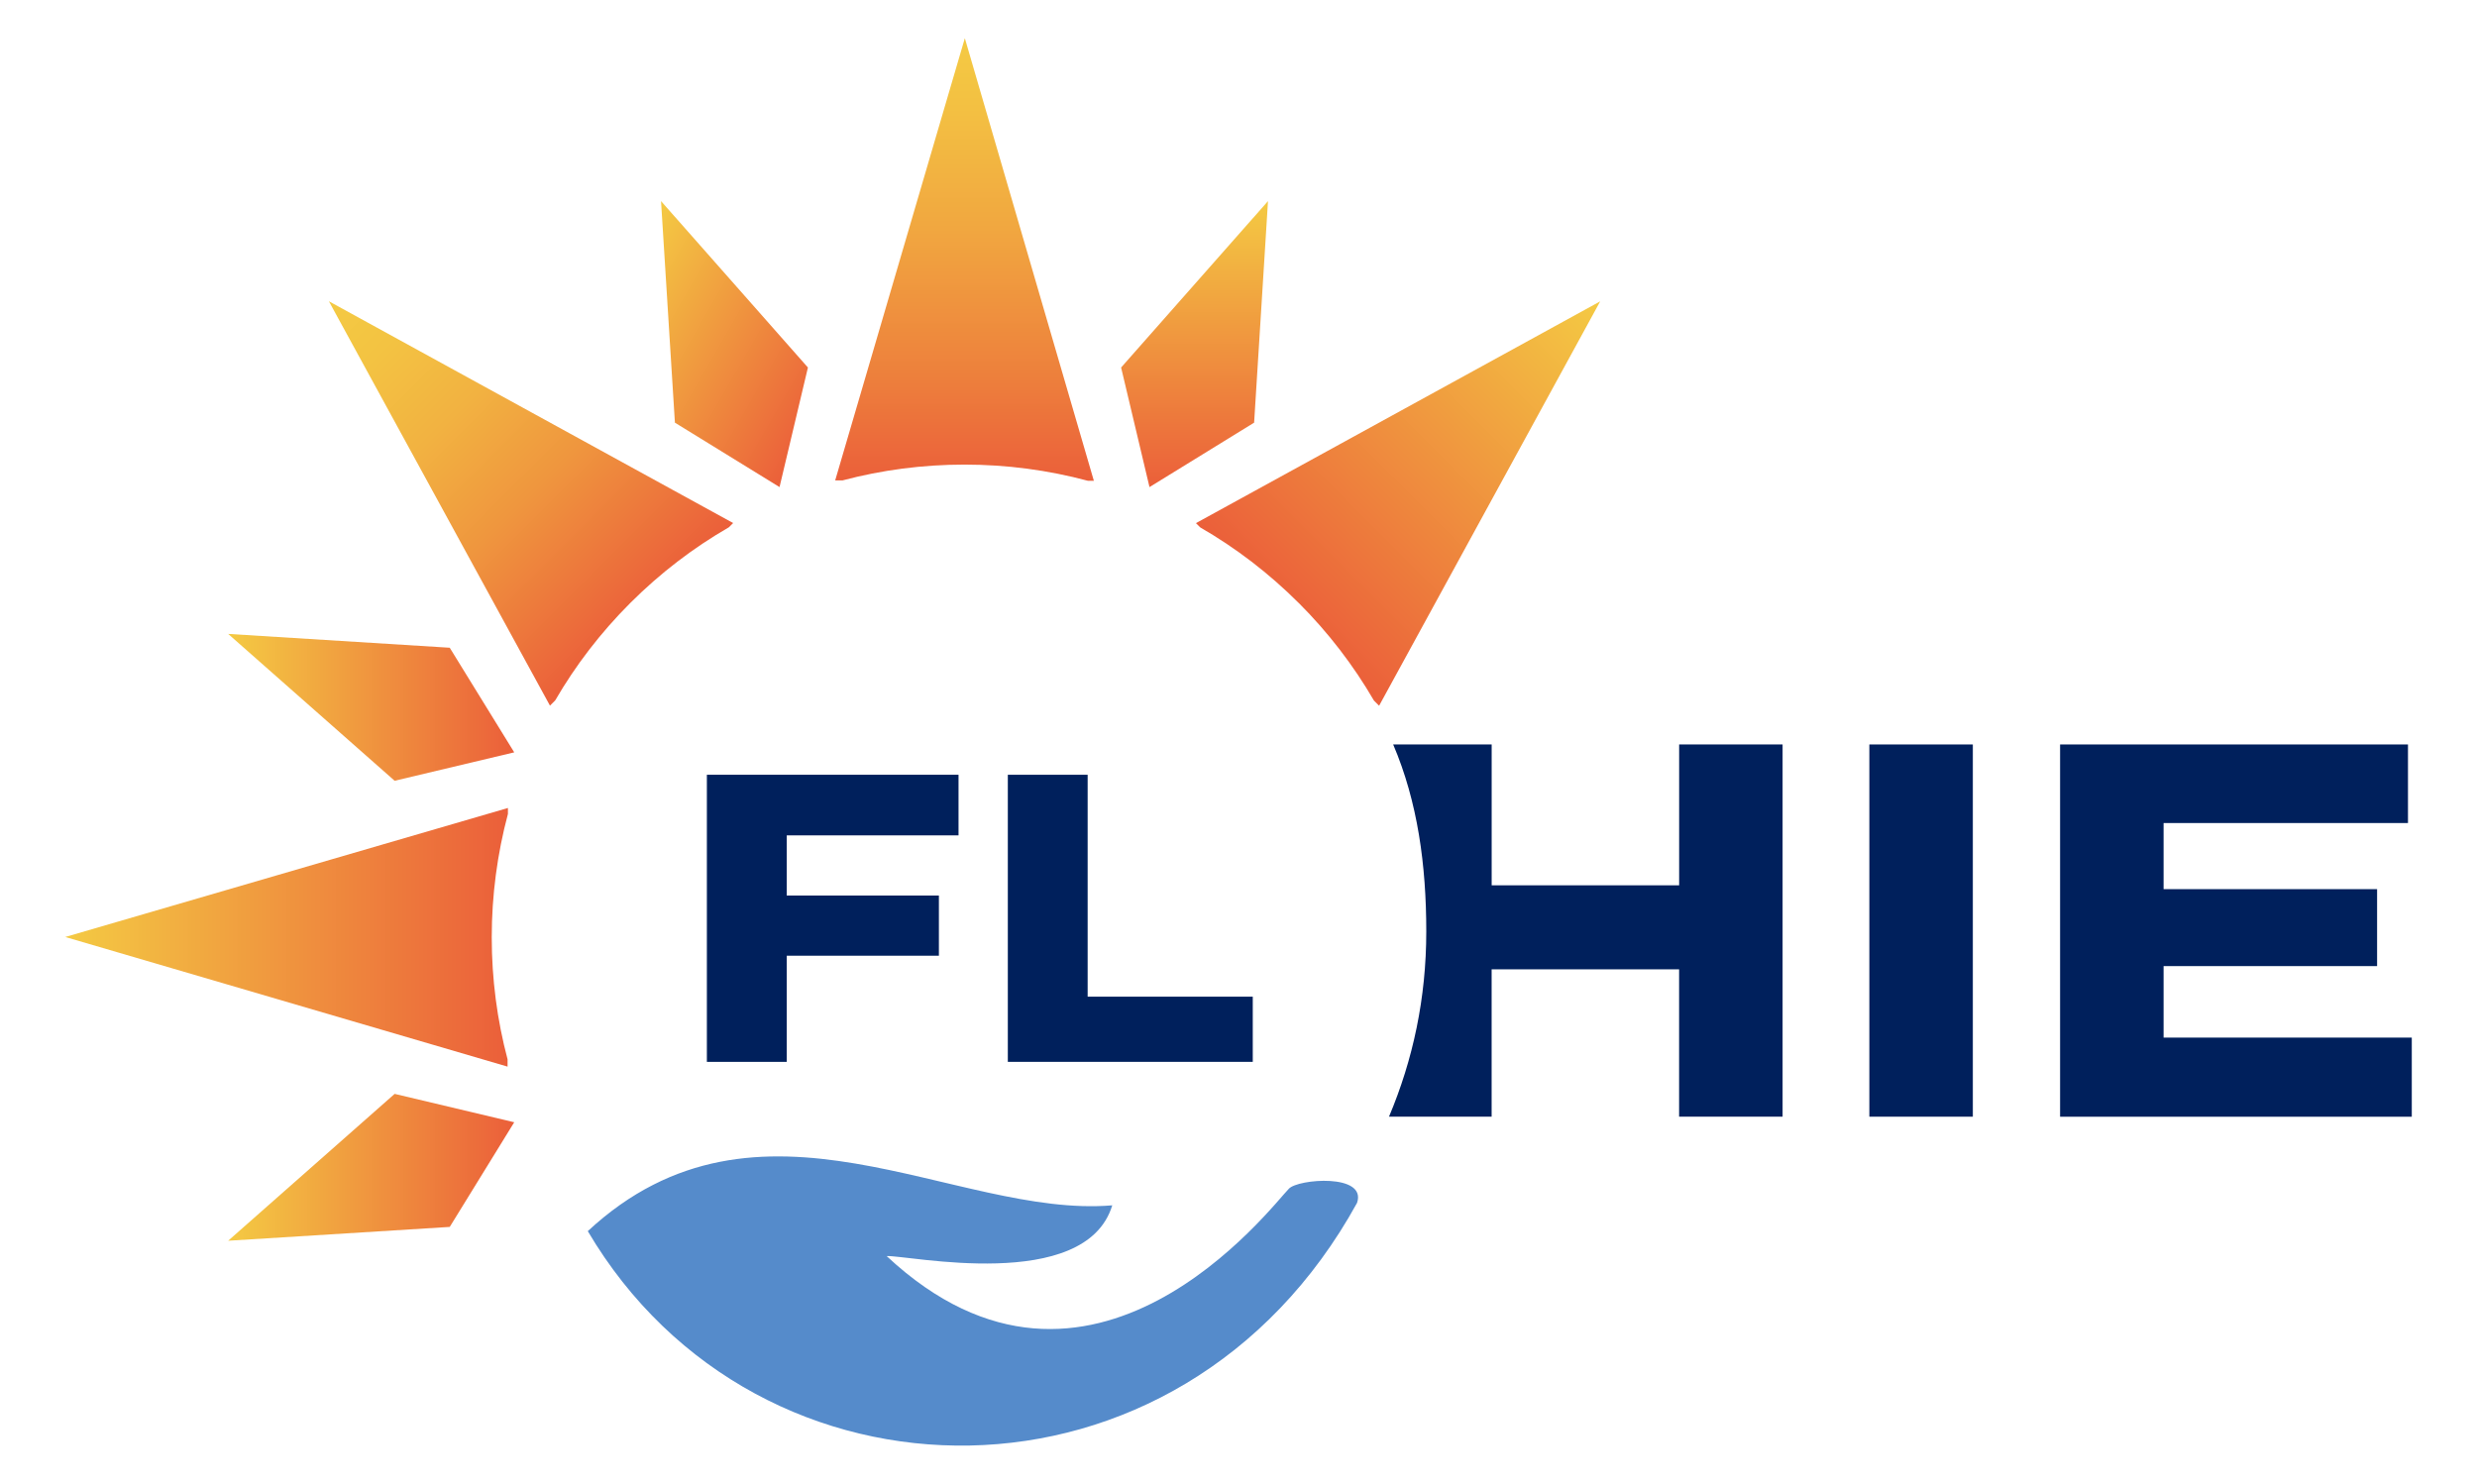 <svg xmlns="http://www.w3.org/2000/svg" xmlns:xlink="http://www.w3.org/1999/xlink" id="Layer_1" data-name="Layer 1" viewBox="0 0 546.19 327.23"><defs><linearGradient id="linear-gradient" x1="182.28" y1="89.42" x2="135.37" y2="62.34" gradientUnits="userSpaceOnUse"><stop offset="0" stop-color="#eb5f3a"></stop><stop offset="1" stop-color="#f4ca43"></stop></linearGradient><linearGradient id="New_Gradient_Swatch_2" data-name="New Gradient Swatch 2" x1="50.31" y1="155.99" x2="113.39" y2="155.99" gradientUnits="userSpaceOnUse"><stop offset="0" stop-color="#f4ca43"></stop><stop offset="1" stop-color="#eb5f3a"></stop></linearGradient><linearGradient id="New_Gradient_Swatch_2-2" data-name="New Gradient Swatch 2" y1="257.44" y2="257.44" xlink:href="#New_Gradient_Swatch_2"></linearGradient><linearGradient id="New_Gradient_Swatch_2-3" data-name="New Gradient Swatch 2" x1="263.4" y1="44.35" x2="263.4" y2="107.42" xlink:href="#New_Gradient_Swatch_2"></linearGradient><linearGradient id="linear-gradient-2" x1="141.49" y1="135.52" x2="72.47" y2="66.5" gradientUnits="userSpaceOnUse"><stop offset="0" stop-color="#eb5f3a"></stop><stop offset=".1" stop-color="#ec6e3b"></stop><stop offset=".37" stop-color="#ef963e"></stop><stop offset=".62" stop-color="#f2b241"></stop><stop offset=".84" stop-color="#f3c342"></stop><stop offset="1" stop-color="#f4ca43"></stop></linearGradient><linearGradient id="New_Gradient_Swatch_2-4" data-name="New Gradient Swatch 2" x1="352.89" y1="66.5" x2="283.87" y2="135.52" xlink:href="#New_Gradient_Swatch_2"></linearGradient><linearGradient id="linear-gradient-3" x1="212.68" y1="8.42" x2="212.68" y2="106.03" gradientUnits="userSpaceOnUse"><stop offset="0" stop-color="#f4ca43"></stop><stop offset=".16" stop-color="#f3c042"></stop><stop offset=".43" stop-color="#f1a740"></stop><stop offset=".77" stop-color="#ed7f3c"></stop><stop offset="1" stop-color="#eb5f3a"></stop></linearGradient><linearGradient id="New_Gradient_Swatch_2-5" data-name="New Gradient Swatch 2" x1="14.39" y1="206.71" x2="112" y2="206.71" xlink:href="#New_Gradient_Swatch_2"></linearGradient></defs><g><path d="M155.87,234.18v-63.32h55.49v13.37h-37.88v13.27h33.55v13.27h-33.55v23.41h-17.6Z" style="fill: #00205c;"></path><path d="M222.23,234.18v-63.32h17.6v48.94h36.41v14.38h-54.01Z" style="fill: #00205c;"></path></g><path d="M129.61,271.51c37.48,63.57,130.67,64.6,169.63-6.24,2.2-6.52-13.04-5.3-15.05-3.1-3.67,3.67-43.67,56.89-88.68,14.84,4.44-.26,43.81,8.28,49.75-11.19-34.75,2.93-77.85-29.41-115.65,5.69Z" style="fill: #558bcb;"></path><polygon points="178.15 81.05 171.89 107.42 148.82 93.21 145.76 44.35 178.15 81.05" style="fill: url(#linear-gradient);"></polygon><polygon points="99.17 142.85 113.39 165.92 87.02 172.19 50.31 139.8 99.17 142.85" style="fill: url(#New_Gradient_Swatch_2);"></polygon><polygon points="87.02 241.24 113.39 247.5 99.17 270.58 50.31 273.63 87.02 241.24" style="fill: url(#New_Gradient_Swatch_2-2);"></polygon><polygon points="247.21 81.05 253.47 107.42 276.54 93.21 279.6 44.35 247.21 81.05" style="fill: url(#New_Gradient_Swatch_2-3);"></polygon><path d="M122.41,154.49c4.5-7.76,10.04-14.98,16.56-21.5,6.59-6.59,13.9-12.18,21.76-16.71l.93-.93-89.14-48.91,48.75,89.18,1.14-1.14Z" style="fill: url(#linear-gradient-2);"></path><path d="M286.4,133c6.51,6.51,12.05,13.74,16.56,21.5l1.14,1.14,48.75-89.18-89.14,48.91.93.93c7.86,4.53,15.17,10.12,21.76,16.71Z" style="fill: url(#New_Gradient_Swatch_2-4);"></path><path d="M212.68,102.46c9.31,0,18.44,1.22,27.2,3.57h1.32s-28.45-97.61-28.45-97.61l-28.59,97.53h1.61c8.67-2.3,17.7-3.49,26.91-3.49Z" style="fill: url(#linear-gradient-3);"></path><path d="M111.92,233.62c-2.3-8.67-3.49-17.7-3.49-26.91s1.22-18.44,3.57-27.2v-1.32s-97.61,28.45-97.61,28.45l97.53,28.59v-1.61Z" style="fill: url(#New_Gradient_Swatch_2-5);"></path><g><path d="M412.2,246.27v-82.09h22.82v82.09h-22.82Z" style="fill: #00205c;"></path><path d="M454.26,246.27v-82.09h76.71v17.33h-53.89v14.58h47.08v16.97h-47.08v15.77h54.73v17.45h-77.55Z" style="fill: #00205c;"></path><path d="M370.26,164.18v31.07h-41.34v-31.07h-21.72c5.4,12.65,7.3,26.6,7.3,41.26s-2.93,28.29-8.22,40.83h22.63v-32.5h41.34v32.5h22.82v-82.09h-22.82Z" style="fill: #00205c;"></path></g></svg>